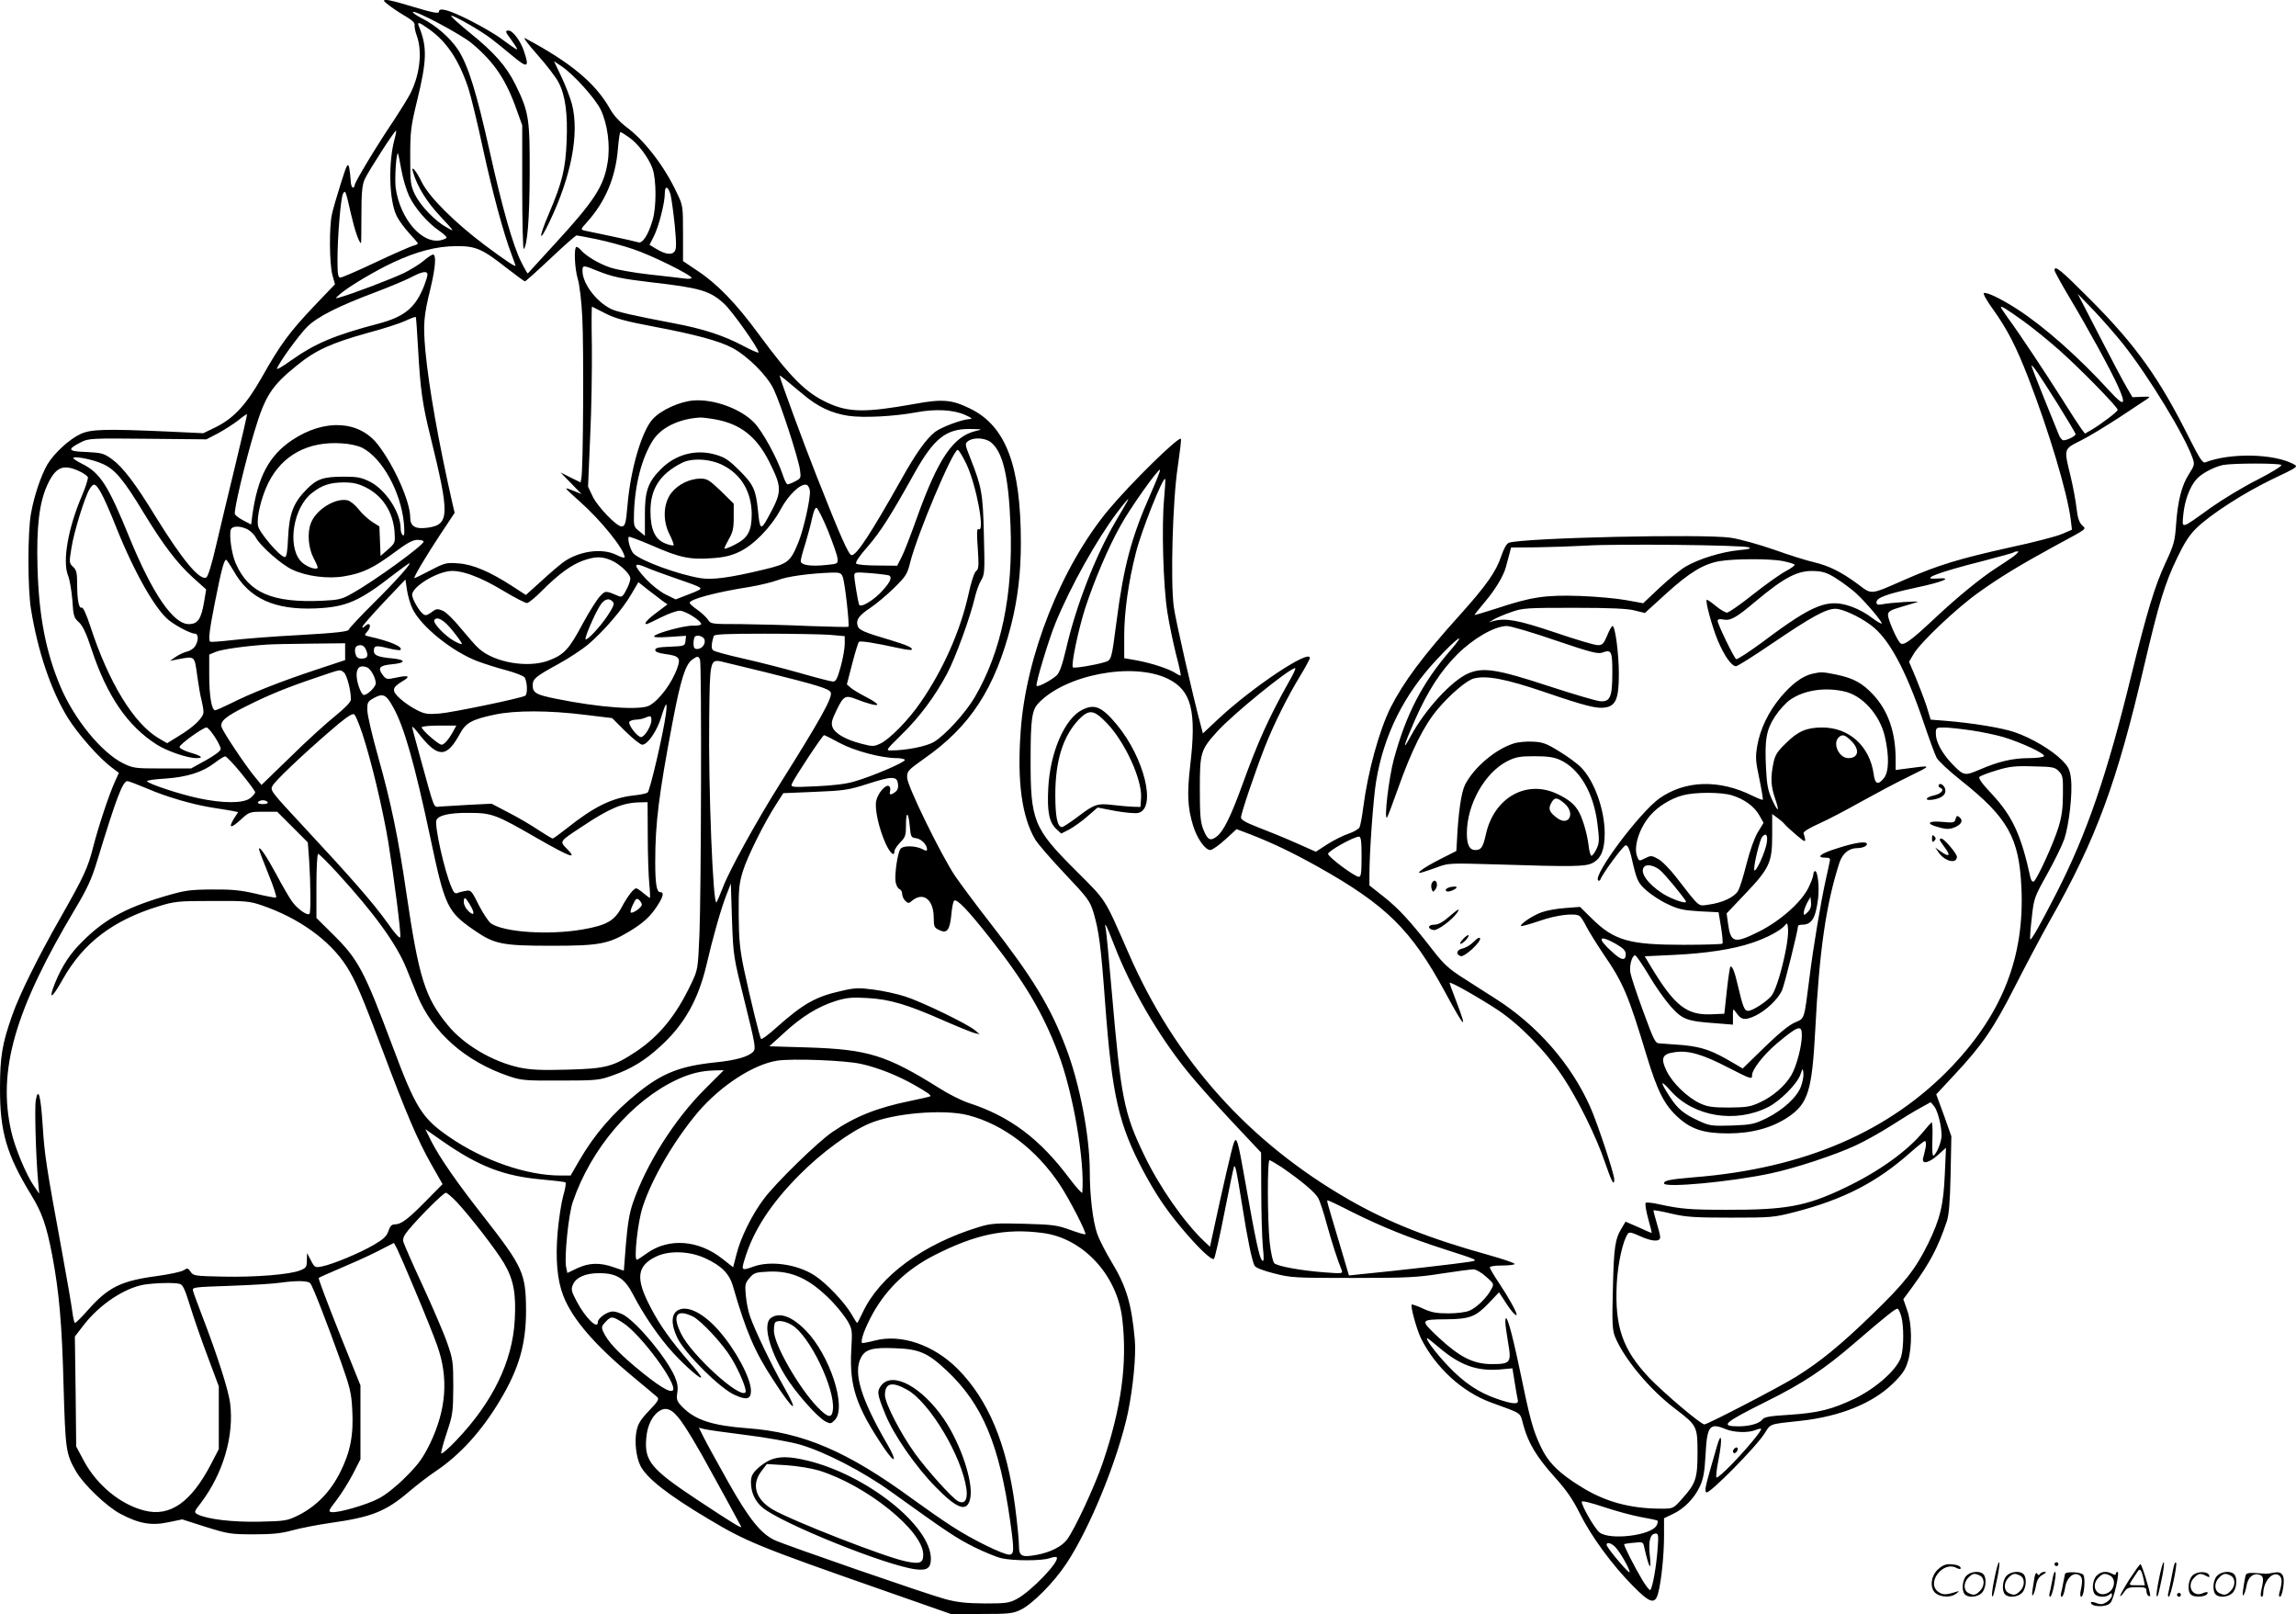<svg version="1.0" xmlns="http://www.w3.org/2000/svg"
  viewBox="0 0 1199.459 842.964"
 preserveAspectRatio="xMidYMid meet">
<g transform="translate(-0.692,843.964) scale(0.1,-0.1)"
fill="#000000" stroke="none">
<path d="M2035 8415 c16 -13 54 -39 85 -57 37 -21 55 -38 53 -48 -2 -8 3 -35
12 -59 29 -82 15 -203 -35 -301 -13 -25 -50 -85 -83 -135 -90 -133 -207 -327
-207 -342 0 -7 -4 -13 -10 -13 -5 0 -11 17 -11 38 -1 20 -5 51 -8 67 -7 26
-12 17 -44 -85 -20 -63 -41 -135 -46 -160 -15 -64 -13 -256 2 -315 l14 -50
-110 -115 c-127 -134 -176 -200 -271 -369 -83 -146 -147 -215 -241 -262 l-66
-32 -192 9 c-319 14 -395 12 -449 -13 -59 -27 -139 -101 -174 -160 -33 -58
-68 -160 -85 -254 -18 -94 -18 -397 0 -502 36 -222 105 -425 192 -566 53 -86
166 -213 231 -261 l36 -27 -20 -44 c-33 -73 -87 -237 -114 -342 -28 -110 -47
-152 -172 -372 -116 -203 -214 -401 -252 -510 -52 -148 -63 -215 -63 -380 -1
-226 35 -347 162 -555 58 -94 81 -162 111 -318 36 -191 51 -361 59 -682 10
-336 12 -353 66 -447 40 -68 159 -182 231 -220 96 -51 162 -63 250 -44 l73 15
122 -39 c115 -36 131 -39 248 -39 98 0 144 4 206 21 44 12 132 29 195 38 220
31 292 60 415 165 39 33 101 81 140 107 124 83 238 208 333 367 100 166 137
295 137 471 -1 195 -15 226 -225 495 -134 170 -228 306 -271 391 l-30 61 93
-65 c186 -129 315 -179 509 -197 68 -6 126 -13 130 -16 4 -2 -1 -34 -12 -71
-10 -36 -23 -122 -29 -189 -12 -142 -2 -252 30 -333 47 -121 165 -257 360
-419 63 -52 121 -101 129 -108 13 -11 7 -22 -41 -72 -44 -46 -58 -68 -66 -107
-11 -56 -2 -136 21 -182 34 -65 142 -150 355 -277 197 -118 265 -146 912 -372
l354 -124 160 0 c144 0 164 2 205 22 61 29 175 144 240 243 124 188 267 541
320 785 27 131 44 301 36 385 -17 186 -44 277 -122 405 -30 50 -64 116 -74
145 -23 66 -39 198 -39 330 -1 185 -53 457 -125 644 -81 214 -175 367 -396
651 -75 96 -157 207 -183 245 -73 109 -249 469 -250 512 -1 35 3 39 87 99 243
169 372 368 457 702 34 137 50 269 50 427 0 402 -78 609 -264 700 -95 47 -145
52 -291 25 -256 -46 -344 -45 -453 5 -115 53 -191 128 -362 360 -119 162 -217
263 -322 332 l-73 49 0 144 c0 143 0 146 -33 214 -65 139 -170 275 -268 346
-31 24 -63 59 -81 92 -76 134 -206 242 -443 368 -13 7 15 -31 64 -86 48 -54
98 -119 111 -145 36 -69 48 -164 42 -308 -6 -144 -23 -214 -92 -376 -56 -130
-54 -163 2 -45 115 240 157 462 118 615 -9 33 -33 97 -55 143 l-39 82 43 -29
c63 -44 172 -165 201 -224 36 -76 51 -187 36 -277 -20 -124 -69 -200 -281
-430 -73 -80 -134 -147 -136 -149 -1 -1 -16 24 -33 58 -43 83 -101 287 -167
585 -68 304 -111 443 -163 524 -43 65 -116 129 -194 168 -27 14 -46 28 -43 31
11 11 252 -117 308 -164 117 -98 179 -190 235 -350 l28 -78 0 -327 c0 -180 4
-324 8 -319 19 19 30 156 31 391 1 289 -4 325 -74 467 -48 97 -110 168 -243
275 -54 44 -96 82 -93 85 7 7 157 -79 211 -121 22 -17 72 -57 110 -89 78 -65
88 -61 60 23 -18 55 -59 110 -81 110 -19 0 -18 -6 10 -43 12 -18 27 -38 31
-46 10 -18 0 -12 -79 46 -32 24 -108 68 -168 98 -105 53 -158 67 -158 44 0
-13 -32 -6 -159 32 -51 16 -103 29 -115 29 -19 -1 -19 -3 9 -25z m208 -124
c96 -66 161 -163 211 -313 13 -40 47 -180 75 -310 50 -231 109 -450 151 -559
11 -30 20 -55 20 -57 0 -8 -57 30 -160 107 -157 118 -289 249 -329 328 -32 65
-59 95 -46 52 23 -76 72 -155 143 -230 75 -81 76 -82 34 -58 -61 33 -137 112
-167 172 -23 48 -25 61 -25 196 0 133 3 159 35 291 53 216 54 285 10 393 -10
24 0 22 48 -12z m-173 -571 c-36 -126 -31 -329 10 -410 12 -24 42 -64 66 -90
24 -26 44 -49 44 -52 0 -3 -11 -9 -25 -12 -14 -4 -102 -42 -195 -86 -93 -44
-176 -80 -185 -80 -12 0 -15 16 -15 93 0 121 17 324 29 345 12 21 13 19 42
-108 18 -79 42 -150 52 -150 1 0 2 66 2 148 0 117 4 155 17 185 20 44 159 259
164 254 2 -2 -1 -18 -6 -37z m1222 3 c47 -32 103 -106 124 -164 20 -59 21
-201 0 -270 -22 -75 -52 -122 -74 -115 -9 3 -71 17 -137 31 -66 14 -130 27
-143 30 -23 6 -23 6 12 45 96 107 149 233 161 383 4 48 10 87 13 87 3 0 23
-12 44 -27z m-1188 -172 c8 -46 27 -107 41 -137 30 -62 96 -138 154 -178 23
-16 41 -32 41 -37 0 -4 -13 -10 -30 -14 -99 -22 -214 113 -236 274 -6 47 3
187 12 179 2 -3 10 -42 18 -87z m1406 -128 c5 -21 15 -93 22 -160 9 -100 9
-125 -2 -138 -16 -19 -49 -13 -97 16 l-33 20 24 47 c25 51 56 172 56 221 0 43
17 39 30 -6z m-385 -233 c53 -11 138 -34 188 -51 95 -31 307 -136 307 -151 0
-4 -17 -6 -37 -3 -21 3 -103 12 -183 21 -80 9 -172 25 -204 36 -59 19 -130 62
-155 92 -8 9 -17 16 -22 16 -15 0 -10 -113 6 -166 9 -28 20 -116 24 -204 8
-151 5 -792 -5 -838 l-4 -22 -53 26 -52 26 55 -56 55 -57 -39 16 c-21 9 -39
15 -41 13 -2 -2 30 -32 71 -68 110 -97 234 -251 234 -291 0 -5 -19 0 -42 12
-75 38 -198 21 -280 -39 -20 -15 -72 -59 -115 -99 l-79 -71 -69 45 c-119 77
-208 115 -283 120 -63 5 -71 3 -146 -36 -44 -23 -81 -41 -84 -41 -8 0 61 116
135 228 l75 113 -11 47 c-74 326 -124 610 -142 801 -12 137 -9 178 27 325 26
108 31 176 13 176 -6 0 -27 -14 -46 -30 -19 -17 -64 -45 -101 -64 -60 -30
-278 -113 -342 -130 -24 -7 -24 -6 5 19 44 38 183 121 278 165 120 56 226 84
327 84 103 1 136 -14 266 -116 48 -37 90 -68 93 -68 4 0 64 54 134 120 70 66
131 120 136 120 5 0 52 -9 106 -20z m3 -165 c80 -32 123 -41 283 -60 254 -29
305 -44 378 -111 40 -35 181 -234 181 -255 0 -5 -37 11 -82 35 -98 52 -206 88
-355 116 -221 42 -308 62 -336 77 -77 39 -146 132 -147 196 0 33 2 33 78 2z
m-888 -20 c0 -8 -8 -34 -17 -57 -45 -115 -102 -162 -236 -198 -233 -61 -334
-104 -461 -194 -43 -31 -76 -50 -72 -41 13 35 113 172 157 217 53 53 164 109
359 182 69 26 150 60 180 75 62 33 90 38 90 16z m931 -203 c51 -26 107 -41
250 -68 218 -41 344 -75 413 -112 80 -43 182 -145 215 -216 37 -77 129 -361
137 -420 6 -42 5 -45 -24 -60 -17 -9 -35 -16 -41 -16 -5 0 -17 24 -26 53 -29
86 -105 225 -149 270 -70 72 -210 123 -315 115 -72 -5 -169 -49 -213 -96 -58
-62 -117 -262 -133 -452 -8 -93 -12 -110 -31 -110 -26 0 -123 101 -150 155
l-25 53 11 259 c7 142 10 354 9 471 -2 116 -2 211 1 210 3 -2 35 -18 71 -36z
m-980 -184 c12 -212 22 -287 65 -460 100 -406 99 -457 -11 -474 -68 -10 -95 6
-95 53 0 84 -86 275 -171 383 -98 124 -278 133 -446 21 -121 -81 -180 -193
-208 -393 l-6 -48 -40 21 c-22 11 -42 26 -45 34 -7 16 54 273 103 434 55 183
89 236 221 342 98 80 181 117 367 169 83 22 172 51 200 64 27 13 52 22 54 20
2 -2 7 -76 12 -166z m2010 -237 c78 -66 148 -99 237 -113 80 -12 242 -3 355
18 100 19 196 14 257 -14 34 -15 40 -21 22 -21 -39 -2 -145 -41 -180 -67 -46
-36 -100 -111 -177 -249 -161 -286 -233 -395 -259 -395 -15 0 -57 94 -181 408
-66 166 -195 517 -195 529 0 5 27 -17 121 -96z m-2965 -372 c-35 -145 -81
-335 -101 -422 -23 -100 -42 -160 -51 -164 -36 -14 -124 92 -264 318 -107 175
-172 260 -229 301 -42 30 -53 33 -134 37 -97 3 -102 13 -25 52 37 19 57 20
346 17 l307 -3 60 31 c33 18 80 48 105 67 24 20 46 35 47 33 2 -2 -26 -122
-61 -267z m2509 240 c131 -24 214 -90 280 -220 70 -141 69 -156 -9 -298 -34
-62 -40 -56 -49 39 -11 111 -23 138 -96 211 -56 56 -77 70 -126 84 -102 30
-208 2 -285 -75 -68 -68 -85 -116 -84 -242 l0 -107 -29 24 c-29 22 -30 26 -28
97 5 149 41 287 99 378 43 67 137 113 248 119 11 0 47 -4 79 -10z m1361 -60
c-120 -28 -199 -145 -312 -462 -30 -84 -64 -172 -77 -197 l-23 -45 -102 1
c-56 0 -106 4 -112 10 -6 6 15 38 60 89 67 77 122 164 245 385 101 180 165
231 290 229 65 -1 67 -2 31 -10z m77 -59 c63 -50 93 -176 103 -435 14 -363
-48 -659 -187 -897 -48 -82 -155 -199 -214 -234 -40 -23 -141 -43 -221 -44
-31 0 -30 1 51 81 96 93 175 200 239 319 45 85 122 297 146 400 7 30 21 70 32
88 19 31 20 46 15 235 -5 217 -11 252 -69 399 -31 78 -31 81 -13 94 28 21 88
17 118 -6z m-3284 -29 c105 -54 202 -230 218 -394 4 -52 3 -68 -5 -63 -7 4
-12 20 -12 35 0 84 -79 204 -161 245 -44 22 -67 26 -133 26 -110 0 -143 -11
-198 -67 -69 -70 -90 -127 -96 -250 -3 -74 -8 -103 -17 -103 -24 0 -134 128
-140 163 -9 44 18 154 55 227 73 144 208 216 383 204 39 -2 84 -12 106 -23z
m3158 -88 c52 -113 97 -359 62 -337 -9 5 -10 -22 -4 -100 6 -92 5 -109 -9
-119 -9 -7 -26 -57 -40 -123 -42 -189 -132 -393 -250 -563 -62 -91 -161 -192
-210 -215 -34 -16 -41 -16 -98 -1 -83 21 -140 54 -152 87 -8 22 -3 39 23 92
34 70 45 76 98 55 61 -24 113 -38 113 -29 0 5 -26 23 -58 39 -31 16 -67 37
-79 47 l-22 19 28 108 c15 59 31 110 35 114 7 7 82 -5 206 -32 35 -8 67 -12
69 -9 10 9 -23 24 -109 50 -142 42 -167 53 -173 76 -9 31 7 53 67 93 30 20 85
66 123 103 62 61 70 73 85 135 39 152 223 587 248 587 6 0 27 -35 47 -77z
m-4512 3 c64 -29 108 -82 214 -257 101 -166 175 -263 256 -336 l69 -62 -11
-66 c-15 -89 -33 -115 -80 -115 -81 0 -189 158 -309 450 -112 275 -153 339
-246 386 -26 13 -48 27 -48 31 0 13 104 -7 155 -31z m3238 -6 c96 -48 150
-139 151 -255 0 -89 -20 -126 -88 -160 -27 -14 -51 -23 -54 -21 -2 3 8 24 22
49 21 36 26 56 26 115 l0 71 -67 66 c-61 58 -72 65 -108 65 -56 -1 -117 -31
-151 -75 -42 -55 -46 -143 -10 -215 15 -29 24 -55 22 -58 -3 -3 -23 1 -43 9
-54 21 -78 72 -78 169 0 116 49 193 162 251 52 28 150 23 216 -11z m-3365 -30
c23 -10 45 -25 48 -33 2 -7 -11 -50 -30 -94 -74 -172 -104 -347 -73 -421 8
-20 18 -77 22 -127 5 -82 8 -92 34 -115 20 -19 39 -58 66 -141 81 -245 189
-402 342 -499 54 -34 159 -70 206 -70 41 0 27 12 -36 30 -29 9 -52 21 -52 28
0 14 122 102 141 102 14 0 74 -90 74 -113 0 -9 -32 -33 -77 -58 l-78 -43 -150
0 c-144 0 -152 1 -207 28 -111 56 -253 229 -325 399 -77 182 -113 370 -120
622 -6 213 9 339 51 431 43 94 82 111 164 74z m1500 -86 c87 -43 141 -127 150
-229 4 -60 4 -61 -34 -95 l-39 -34 -3 77 -3 77 -38 24 c-21 14 -53 43 -70 65
-18 23 -44 44 -57 47 -63 16 -167 -48 -193 -119 -20 -51 -13 -130 14 -182 14
-26 24 -50 21 -52 -12 -12 -68 11 -90 38 -69 82 -35 281 61 354 52 41 93 54
164 55 50 0 77 -6 117 -26z m-1384 -27 c14 -23 50 -105 80 -181 95 -238 207
-434 278 -488 42 -32 113 -68 133 -68 20 0 20 -39 0 -67 -8 -12 -27 -24 -43
-27 -15 -4 -41 -16 -57 -27 l-30 -21 40 8 c91 17 88 20 102 -84 7 -51 17 -109
23 -130 5 -20 10 -48 10 -61 0 -29 -49 -77 -130 -126 l-60 -37 -43 25 c-131
77 -262 291 -358 585 -21 64 -38 101 -45 98 -15 -6 -24 39 -24 125 0 57 -4 72
-21 88 -21 19 -21 23 -9 98 13 85 72 274 96 310 20 32 30 29 58 -20z m3704 9
c4 -37 -33 -204 -61 -271 -41 -100 -54 -110 -179 -140 -178 -43 -270 -55 -332
-45 -115 19 -305 88 -348 127 -17 15 -35 79 -26 89 3 2 57 -18 120 -45 145
-64 199 -75 311 -67 65 4 103 13 145 33 76 35 167 129 217 222 41 76 103 135
134 129 9 -2 17 -16 19 -32z m94 -207 c25 -63 48 -127 50 -144 3 -30 3 -30
-57 -36 -82 -9 -135 -1 -135 20 0 9 11 51 25 94 13 43 29 103 35 133 7 33 16
54 23 51 6 -2 33 -55 59 -118z m-3032 6 c16 -9 36 -28 44 -44 23 -43 135 -142
191 -167 75 -35 188 -49 272 -34 95 16 150 43 256 121 69 52 100 69 125 69 17
0 32 -4 32 -9 0 -19 -257 -206 -374 -271 -52 -30 -69 -34 -155 -38 -260 -12
-385 41 -452 194 -22 48 -36 151 -26 178 8 20 49 20 87 1z m1898 -161 c46 -19
102 -72 102 -96 0 -11 -9 -37 -21 -59 -15 -31 -24 -39 -37 -34 -73 31 -71 31
-101 0 -16 -17 -57 -82 -91 -145 -71 -133 -96 -159 -176 -190 -109 -41 -284
-11 -365 62 -15 12 -56 60 -93 104 -37 46 -79 87 -96 94 -28 11 -34 11 -59 -8
-23 -17 -32 -19 -44 -9 -22 17 -57 79 -57 100 0 39 110 110 189 123 60 10 164
-27 289 -103 58 -35 113 -63 122 -63 8 0 45 30 80 66 85 85 152 134 214 156
63 22 96 22 144 2z m-1970 -57 c81 -144 214 -204 428 -195 160 7 227 36 409
178 33 25 67 50 75 55 33 20 -61 -87 -181 -205 -69 -69 -128 -131 -130 -139
-4 -10 -62 -17 -254 -28 -138 -7 -298 -20 -358 -27 -59 -7 -109 -10 -112 -8
-10 10 -4 60 24 202 36 182 50 232 61 225 4 -3 21 -29 38 -58z m2160 17 c20
-9 80 -31 132 -49 151 -52 156 -55 140 -66 -8 -5 -39 -18 -69 -29 l-54 -21
-53 26 c-30 15 -74 50 -103 81 -69 76 -67 90 7 58z m1022 -49 c11 -29 36 -252
29 -259 -2 -2 -94 0 -204 4 -110 5 -271 9 -357 10 -155 0 -158 0 -173 24 -9
13 -34 36 -55 51 -22 15 -40 31 -40 36 0 19 138 56 312 83 53 9 120 25 149 36
48 19 165 35 282 39 42 1 49 -2 57 -24z m242 9 c16 -10 7 -32 -31 -75 -46 -53
-119 -97 -126 -77 -7 21 -25 130 -25 151 0 19 5 19 87 13 48 -4 91 -10 95 -12z
m-2490 -174 c45 -93 208 -224 340 -274 35 -13 100 -34 146 -46 46 -12 90 -29
98 -37 15 -16 19 -88 5 -97 -21 -13 -382 -88 -447 -93 -62 -5 -78 -3 -119 18
-27 13 -66 40 -87 59 -46 41 -44 58 9 90 47 27 37 35 -28 21 -50 -11 -54 -10
-71 11 -30 39 -19 52 45 58 76 7 77 24 2 31 -74 7 -95 16 -95 39 0 28 11 30
74 14 32 -8 61 -12 65 -9 15 16 -54 46 -163 70 -26 6 -27 7 -12 24 27 30 16
57 -12 29 -7 -7 -12 -8 -12 -2 0 5 51 63 112 128 l113 119 8 -54 c4 -29 17
-74 29 -99z m1309 39 l23 -16 -57 -43 c-50 -37 -69 -60 -52 -60 3 0 37 16 75
35 38 19 82 35 98 35 29 0 112 -52 112 -70 0 -5 -19 -9 -42 -8 -45 1 -186 -37
-203 -54 -7 -7 18 -9 78 -5 l88 6 -3 -27 c-3 -26 -5 -27 -80 -30 -60 -2 -78
-6 -78 -17 0 -10 16 -16 50 -21 75 -10 84 -20 66 -71 -28 -81 -96 -172 -148
-199 -49 -25 -260 -10 -486 36 -105 21 -122 31 -122 70 0 34 14 46 133 111 53
29 125 76 158 104 78 66 179 183 224 261 l37 63 53 -42 c30 -23 64 -49 76 -58z
m-262 -3 c9 -10 2 -26 -28 -72 -40 -60 -107 -131 -115 -123 -6 6 46 129 74
173 22 37 49 46 69 22z m-837 -151 c26 -32 48 -63 48 -68 0 -4 -18 2 -41 15
-48 27 -112 94 -103 109 13 22 51 1 96 -56z m1971 -21 l77 -7 0 -40 c0 -22 -9
-76 -21 -119 -17 -62 -25 -78 -40 -78 -10 0 -88 20 -171 44 -84 24 -218 58
-298 76 -80 18 -151 37 -157 43 -11 8 -11 32 3 75 2 9 65 12 267 12 145 0 298
-3 340 -6z m-655 -27 c5 -23 -15 -47 -39 -47 -14 0 -19 7 -19 28 0 16 3 32 7
36 13 13 48 1 51 -17z m-1878 -61 l0 -44 -157 -52 c-178 -59 -338 -122 -442
-175 -39 -19 -75 -35 -80 -35 -18 0 -31 74 -31 183 l0 108 34 14 c31 13 148
30 266 38 25 2 127 4 228 5 l182 2 0 -44z m110 8 c13 -32 6 -44 -25 -44 -18 0
-26 7 -31 24 -7 31 1 46 27 46 12 0 23 -10 29 -26z m1744 -50 c9 -23 6 -1219
-3 -1434 -8 -184 -8 -185 -44 -260 -78 -164 -164 -269 -283 -350 -123 -82
-162 -92 -364 -97 -135 -4 -192 -1 -249 11 -140 30 -292 119 -376 223 -118
144 -150 246 -215 688 -43 295 -82 479 -147 710 -31 110 -57 220 -57 245 -1
42 2 46 36 65 47 25 63 17 100 -51 56 -100 111 -293 193 -679 76 -360 89 -387
228 -483 107 -74 146 -82 408 -82 245 0 294 9 404 75 74 45 109 77 146 134 32
49 36 71 15 71 -19 0 -26 45 -26 159 0 201 19 351 90 726 43 227 68 305 104
330 26 19 32 19 40 -1z m341 -65 c274 -68 335 -87 342 -106 10 -26 -52 -138
-269 -483 -117 -186 -262 -448 -294 -534 -15 -39 -31 -75 -34 -79 -18 -22 -43
601 -38 964 3 295 5 305 62 294 17 -4 121 -29 231 -56z m-2080 25 c19 -8 45
-55 45 -83 0 -19 -43 -61 -62 -61 -14 0 -38 65 -38 104 0 40 19 54 55 40z
m-122 -26 c16 -12 38 -96 37 -142 -1 -14 -28 -42 -82 -86 -45 -36 -150 -131
-233 -213 l-152 -147 -37 45 c-48 58 -163 231 -171 256 -10 31 19 56 128 110
115 58 210 97 367 150 133 45 121 43 143 27z m1683 -216 c-14 -105 -84 -405
-96 -412 -8 -5 -41 -12 -74 -15 -113 -13 -208 -60 -347 -171 -38 -30 -71 -54
-75 -54 -3 0 -37 20 -75 45 -37 25 -107 66 -156 91 l-88 46 -120 -6 c-66 -4
-133 -8 -150 -9 -34 -2 -25 -25 -99 243 -25 91 -46 169 -46 173 0 5 18 -13 39
-41 97 -122 142 -121 211 6 30 56 62 74 180 99 108 23 284 23 475 -1 l140 -17
70 -70 c39 -38 78 -69 87 -69 28 0 77 71 99 143 11 37 22 67 26 67 3 0 3 -22
-1 -48z m-1586 -104 c49 -150 106 -392 135 -563 30 -187 68 -479 63 -500 -2
-10 -28 19 -65 72 -74 104 -192 239 -437 502 -175 188 -179 193 -165 217 13
25 154 159 294 280 79 69 114 94 130 94 7 0 26 -46 45 -102z m1510 70 c0 -30
-36 -88 -54 -88 -19 0 -70 66 -61 80 3 5 18 10 33 11 15 0 36 4 47 9 31 13 35
12 35 -12z m-1031 -50 c-24 -46 -51 -78 -65 -78 -16 0 -104 77 -104 91 0 5 41
9 90 9 l91 0 -12 -22z m2015 -69 c76 -41 218 -79 298 -79 20 0 39 -4 42 -9 7
-10 -169 -86 -264 -113 -42 -13 -112 -21 -199 -25 -129 -6 -134 -5 -127 13 10
27 160 254 168 254 3 0 40 -18 82 -41z m-3126 -159 c39 -48 72 -93 72 -98 0
-6 -12 -20 -26 -31 -36 -28 -142 -28 -272 0 -98 21 -258 74 -267 88 -2 5 40
11 94 14 116 8 197 34 259 82 25 19 50 35 56 34 6 0 44 -40 84 -89z m3430 -55
c3 -19 -2 -33 -14 -42 -25 -18 -33 -16 -27 6 3 10 0 22 -6 25 -17 11 -59 -38
-67 -79 -8 -43 15 -144 50 -222 24 -51 46 -70 46 -38 0 8 14 28 30 45 27 27
30 37 30 92 0 75 13 68 20 -10 5 -53 7 -57 32 -60 27 -3 58 -34 58 -59 0 -9
-7 -8 -27 3 -35 17 -97 18 -111 1 -16 -18 -33 -139 -26 -175 3 -17 12 -33 20
-36 8 -3 14 -14 14 -25 0 -11 7 -27 16 -36 14 -14 19 -14 33 -2 60 52 116 10
116 -88 0 -45 3 -51 29 -63 40 -20 55 -1 63 81 3 37 10 70 15 73 15 9 71 -49
183 -191 183 -232 280 -394 360 -606 77 -201 140 -563 126 -728 0 -8 -31 26
-68 75 -154 206 -310 323 -525 393 -37 12 -107 47 -155 78 -275 172 -371 202
-687 212 l-200 6 77 70 c92 85 178 138 271 167 56 17 85 20 165 15 114 -6 207
-33 399 -118 73 -32 145 -61 160 -65 l27 -6 -25 21 c-41 34 -279 149 -364 176
-43 14 -117 30 -165 36 -75 10 -97 10 -165 -6 -137 -30 -201 -66 -344 -193
-40 -36 -75 -62 -79 -59 -7 8 -55 204 -90 367 -21 102 -26 153 -27 280 -1 136
2 164 22 230 24 77 111 252 175 351 l36 56 166 7 c151 6 176 10 273 41 130 42
156 42 160 0z m-3922 -24 c101 -44 243 -85 349 -101 39 -6 83 -13 98 -16 l28
-6 -22 -34 c-31 -51 -16 -53 36 -5 44 40 46 41 118 41 l72 0 80 -80 80 -80 7
-93 c8 -124 9 -272 2 -280 -12 -12 -66 27 -94 68 -15 22 -51 84 -79 137 -52
96 -90 153 -91 133 0 -5 22 -64 49 -130 27 -66 45 -121 40 -123 -5 -2 -53 7
-106 20 -78 18 -124 23 -228 22 -119 -1 -140 -4 -253 -37 -214 -64 -325 -128
-449 -260 -55 -59 -97 -131 -129 -219 -22 -64 1 -42 51 47 107 190 262 308
500 381 84 26 102 28 280 28 175 1 196 -1 260 -23 193 -66 355 -182 442 -318
48 -76 80 -151 190 -443 122 -326 182 -466 254 -593 l58 -102 -82 -83 c-97
-99 -133 -126 -165 -127 -19 0 -27 -8 -36 -35 -9 -27 -25 -42 -76 -72 -73 -43
-218 -103 -272 -113 -35 -7 -38 -5 -57 32 l-20 38 -1 -38 c0 -34 -4 -40 -34
-52 -52 -22 -237 -37 -405 -33 -145 3 -154 4 -168 25 -14 20 -17 21 -37 8 -12
-8 -75 -21 -139 -30 -188 -25 -255 -58 -362 -179 -32 -36 -62 -66 -66 -66 -4
0 -10 26 -14 57 -4 32 -27 168 -52 303 -86 467 -93 516 -103 669 -10 158 -23
206 -36 135 -7 -37 0 -294 12 -424 l6 -65 -27 39 c-40 57 -100 200 -119 285
-73 320 18 635 335 1166 62 104 85 154 114 250 101 331 133 415 158 415 6 0
53 -18 103 -39z m629 -71 c4 -6 -7 -10 -25 -10 -18 0 -29 4 -25 10 3 6 15 10
25 10 10 0 22 -4 25 -10z m1986 -177 c0 -98 4 -211 8 -250 4 -40 5 -73 3 -73
-2 0 -17 11 -34 25 -16 14 -33 25 -37 25 -14 0 -45 -41 -76 -98 -38 -72 -79
-95 -205 -117 -175 -30 -407 -15 -477 31 -13 8 -41 51 -64 95 -37 75 -42 81
-67 76 -15 -2 -35 -7 -44 -11 -13 -6 -21 1 -33 31 -37 86 -89 321 -78 349 9
25 68 39 168 38 122 0 141 -7 361 -134 171 -98 209 -111 154 -55 -41 42 -43
38 80 119 141 94 210 123 298 125 l42 1 1 -177z m-1624 -190 c196 -214 311
-373 363 -501 17 -42 43 -106 57 -141 80 -194 251 -345 478 -422 65 -22 85
-24 270 -23 189 0 204 2 273 27 95 33 169 78 248 151 125 113 198 243 241 423
34 147 77 298 105 369 l23 59 6 -190 c7 -190 7 -190 67 -430 54 -217 58 -242
45 -257 -24 -27 -90 -46 -198 -57 -184 -19 -278 -56 -406 -159 -129 -104 -226
-216 -306 -354 l-45 -78 -53 0 c-177 0 -402 78 -582 202 -142 98 -175 151
-296 475 -150 400 -179 453 -316 588 l-81 80 0 167 c0 93 4 168 9 168 5 0 49
-44 98 -97z m693 -165 c29 -47 26 -67 -5 -38 -14 13 -25 34 -25 47 0 31 7 29
30 -9z m900 -3 c0 -15 -49 -49 -58 -41 -3 4 2 22 12 42 14 30 19 34 31 24 8
-7 15 -18 15 -25z m1145 -832 c87 -19 190 -60 275 -108 69 -39 93 -56 87 -61
-2 -2 -48 -13 -103 -24 -175 -36 -287 -80 -409 -163 -76 -52 -292 -262 -356
-347 -62 -81 -124 -206 -145 -293 l-17 -66 -56 44 c-125 99 -280 110 -393 30
-26 -19 -51 -35 -54 -35 -17 0 5 199 30 275 48 149 167 352 291 498 118 137
287 247 412 267 80 12 353 2 438 -17z m-819 -135 c-157 -158 -302 -387 -372
-589 -19 -54 -28 -111 -37 -215 l-11 -141 -53 18 c-71 25 -127 24 -190 -5
l-52 -25 -7 33 c-9 53 13 276 36 340 95 277 308 527 544 637 69 32 126 46 197
48 l47 1 -102 -102z m1379 -133 c184 -48 357 -179 480 -365 49 -74 139 -249
132 -257 -3 -2 -38 8 -79 23 -66 24 -89 28 -240 32 -150 4 -174 2 -237 -17
-292 -89 -519 -256 -608 -448 -14 -29 -26 -53 -28 -53 -2 0 -16 21 -31 48 -36
61 -134 164 -193 201 -91 58 -228 77 -316 46 -63 -23 -66 -21 -49 34 45 152
138 295 289 446 112 113 260 222 360 265 127 56 391 78 520 45z m-2673 -452
c75 -81 205 -249 248 -321 50 -85 64 -159 56 -298 -12 -216 -116 -429 -305
-627 -42 -44 -77 -74 -79 -68 -2 5 11 54 29 108 31 92 33 107 34 238 0 132 -2
145 -32 231 -17 50 -75 184 -127 297 -53 114 -98 217 -102 231 -4 17 3 33 27
62 59 71 183 194 195 194 6 0 31 -21 56 -47z m3062 -163 c211 -27 390 -220
416 -450 27 -232 -5 -464 -102 -750 -41 -121 -150 -355 -188 -403 -28 -36 -87
-65 -156 -78 -81 -15 -94 -8 -94 51 0 26 -9 117 -20 201 -43 326 -140 558
-300 719 -126 126 -296 184 -433 148 -34 -9 -64 -14 -66 -13 -11 11 15 80 56
155 73 130 178 230 318 302 217 111 373 144 569 118z m-3275 -309 c45 -106 95
-231 112 -279 60 -169 48 -333 -37 -511 -38 -77 -60 -108 -127 -175 -50 -50
-105 -94 -142 -113 -65 -34 -212 -76 -246 -71 -18 3 -16 8 24 60 24 31 63 92
86 136 l41 80 0 193 0 193 -112 278 c-61 153 -109 280 -106 283 3 3 52 25 109
49 57 24 145 63 194 88 l90 46 17 -32 c9 -18 53 -119 97 -225z m1512 177 c85
-39 126 -80 145 -146 68 -236 114 -343 210 -489 107 -166 142 -187 54 -33 -60
105 -152 297 -175 365 -10 28 -19 77 -22 111 -5 54 -3 63 20 89 22 27 32 30
98 33 123 6 216 -37 329 -152 30 -31 67 -77 83 -103 27 -47 27 -51 21 -158
-10 -185 26 -292 169 -505 61 -90 74 -78 19 17 -137 236 -179 373 -137 452 22
43 60 54 177 49 127 -4 172 -24 271 -117 187 -176 275 -386 332 -791 21 -149
20 -170 -6 -170 -32 0 -197 81 -296 146 -49 31 -142 96 -208 144 -340 249
-573 349 -863 370 -185 14 -273 43 -340 111 -29 30 -32 38 -27 74 5 28 1 53
-13 85 -43 97 -189 274 -265 321 -18 10 -44 19 -58 19 -30 0 -79 -35 -79 -56
0 -41 -65 23 -110 108 -28 53 -31 63 -20 88 16 38 65 60 136 60 93 0 134 -26
179 -113 56 -108 136 -224 209 -304 68 -73 146 -141 146 -126 0 4 -27 40 -61
78 -96 111 -154 191 -203 286 -80 151 -73 217 29 266 67 32 174 29 256 -9z
m-2063 -131 c13 -15 84 -198 159 -407 48 -134 56 -168 60 -250 8 -133 -9 -223
-63 -330 -51 -102 -124 -177 -219 -225 -57 -28 -67 -30 -203 -33 -141 -3 -275
13 -324 39 -18 10 -17 14 17 57 119 157 176 354 154 525 -10 70 -65 244 -147
457 -22 58 -43 114 -46 126 -6 21 -4 21 196 28 112 4 228 11 258 16 86 12 147
11 158 -3z m-682 -3 c16 -4 27 -28 53 -112 18 -59 59 -178 92 -265 l59 -158 0
-164 0 -164 -40 -77 c-104 -200 -214 -278 -348 -244 -125 31 -249 133 -317
260 l-40 75 -3 287 -4 287 47 61 c82 106 211 192 314 210 56 9 159 12 187 4z
m2315 -203 c93 -59 289 -325 261 -353 -15 -15 -79 25 -194 121 -98 82 -147
136 -169 184 -11 24 -10 30 11 52 30 32 36 31 91 -4z m323 -541 c24 -36 65
-105 93 -155 71 -127 197 -358 202 -369 5 -12 -43 17 -232 142 -238 158 -274
201 -264 318 5 71 34 126 75 148 39 20 73 -3 126 -84z m319 -45 c106 -13 233
-36 282 -50 129 -37 329 -140 475 -245 298 -214 340 -242 435 -290 55 -27 120
-54 145 -59 61 -14 209 -14 249 0 18 6 35 9 38 5 19 -19 -132 -177 -207 -217
-41 -22 -57 -24 -170 -24 -97 1 -143 6 -206 23 -93 25 -833 281 -891 308 -71
34 -133 110 -240 300 -55 98 -113 203 -128 233 l-27 54 27 -7 c15 -4 113 -18
218 -31z M3550 1597 c-37 -19 -39 -74 -4 -146 40 -81 220 -261 297 -296 64
-30 87 -24 87 21 0 65 -80 214 -168 314 -80 91 -163 133 -212 107z m76 -33
c43 -21 158 -144 202 -218 44 -73 83 -169 73 -179 -32 -32 -281 196 -335 305
-49 98 -26 133 60 92z M4034 1556 c-42 -31 -11 -160 74 -300 51 -85 168 -218
212 -241 25 -13 29 -12 49 9 62 66 -27 338 -152 466 -73 75 -138 98 -183 66z
m110 -37 c92 -54 227 -334 214 -443 -5 -46 -26 -42 -81 15 -98 102 -227 328
-227 398 0 21 3 41 7 44 13 13 52 7 87 -14z M4611 1204 c-24 -31 -22 -46 21
-151 44 -109 159 -274 262 -379 116 -119 167 -135 182 -58 16 85 -51 284 -138
412 -115 168 -268 251 -327 176z m137 -24 c118 -68 285 -349 308 -519 7 -55
-10 -80 -44 -62 -31 16 -162 162 -225 249 -75 104 -157 263 -157 305 0 64 37
73 118 27z M4030 814 c-19 -8 -50 -29 -67 -46 -26 -25 -33 -40 -33 -70 0 -53
21 -99 60 -132 99 -83 650 -305 802 -323 59 -7 78 7 78 56 -1 172 -335 437
-645 512 -95 23 -148 23 -195 3z m256 -55 c248 -77 544 -315 544 -439 0 -44
-17 -51 -92 -35 -108 22 -594 212 -695 271 -89 53 -112 129 -59 199 l29 38
102 -6 c58 -4 131 -16 171 -28z M10740 7028 c0 -6 35 -70 78 -142 97 -162 213
-374 253 -462 46 -102 34 -111 -41 -29 -165 181 -344 339 -485 430 -87 56
-157 89 -174 84 -6 -2 15 -40 47 -84 76 -106 121 -194 186 -361 107 -277 203
-597 221 -740 l6 -51 -51 -22 c-29 -13 -153 -45 -275 -71 -261 -58 -374 -92
-545 -167 -187 -82 -172 -81 -249 -23 -86 63 -150 95 -231 114 -36 8 -128 37
-206 65 -78 27 -178 55 -225 62 -144 21 -1076 0 -1159 -26 -12 -4 -26 -28 -40
-69 -27 -82 -78 -154 -218 -310 -188 -208 -292 -347 -360 -481 -60 -121 -118
-331 -143 -520 -6 -49 -15 -97 -20 -107 -5 -9 -31 -24 -58 -33 -27 -9 -77 -34
-110 -55 l-60 -39 -108 48 c-59 26 -147 62 -195 80 -64 25 -88 39 -88 51 0 21
75 242 126 372 46 116 116 257 183 367 28 46 51 89 51 94 0 48 -296 -149 -477
-317 l-82 -77 -10 38 c-43 160 -133 554 -142 623 -18 131 -6 561 21 734 11 76
19 141 16 144 -13 12 -260 -230 -378 -371 -246 -296 -432 -763 -459 -1157 -19
-262 6 -446 76 -565 13 -22 82 -102 154 -178 123 -130 132 -143 151 -205 28
-97 38 -168 60 -467 36 -488 71 -639 201 -884 63 -117 114 -194 195 -291 89
-107 162 -176 173 -165 5 6 30 115 55 244 25 128 48 236 50 239 7 6 13 -22 42
-203 27 -172 51 -290 65 -316 5 -10 44 -26 101 -40 88 -23 109 -24 413 -24
282 0 337 3 463 23 79 12 154 22 167 22 12 0 42 -17 65 -38 42 -37 43 -38 27
-67 -22 -43 -77 -96 -114 -111 -18 -8 -67 -14 -110 -14 -62 0 -89 5 -132 25
-30 14 -56 23 -59 21 -8 -8 27 -135 50 -180 77 -151 214 -276 363 -331 169
-62 151 -49 170 -118 26 -95 69 -166 161 -269 64 -71 96 -117 134 -193 58
-117 167 -267 276 -377 90 -92 117 -100 133 -40 17 62 31 201 31 299 l0 93 44
21 c61 28 114 83 143 145 19 41 25 76 30 169 8 149 22 165 106 130 42 -17 114
-20 153 -5 15 6 29 9 31 7 6 -7 -77 -107 -154 -186 -40 -41 -75 -72 -79 -68
-4 3 1 46 11 95 21 110 15 151 -9 67 -63 -219 -66 -229 -55 -240 13 -12 260
237 305 309 32 51 21 47 189 65 207 23 376 92 481 195 50 49 65 72 78 115 23
77 21 198 -4 268 l-20 57 48 65 c92 127 133 205 179 341 11 32 17 101 20 245
l4 200 -39 110 -40 109 94 101 c146 156 205 242 316 460 56 110 138 265 183
345 243 428 351 721 495 1340 75 319 106 423 172 559 36 75 63 117 99 152 75
73 249 185 399 257 133 63 134 64 108 78 -104 55 -331 59 -460 9 -14 -6 -29
18 -83 124 -157 315 -280 487 -516 724 -156 157 -189 184 -189 155z m359 -386
c135 -171 321 -477 362 -594 12 -34 10 -39 -19 -85 -38 -59 -58 -139 -67 -263
-6 -86 -11 -106 -56 -202 -56 -121 -96 -255 -176 -578 -128 -526 -234 -834
-393 -1145 -84 -164 -131 -247 -137 -242 -2 3 1 53 8 111 11 104 13 109 81
231 38 68 78 150 89 182 25 74 44 242 35 315 -6 49 -13 63 -48 98 -53 53 -158
115 -245 145 -67 23 -217 48 -364 60 l-76 6 -22 72 c-13 39 -39 106 -57 150
l-34 80 24 41 c36 61 227 242 342 323 112 80 213 141 394 240 181 98 166 87
143 110 -14 14 -23 41 -28 88 -4 37 -18 112 -31 167 -36 147 -37 141 54 187
42 21 134 77 203 122 70 46 135 90 145 96 16 11 12 12 -30 10 l-49 -2 -32 55
c-18 30 -82 152 -143 270 l-111 215 88 -91 c48 -51 115 -128 150 -172z m-522
121 c45 -32 130 -101 189 -153 112 -100 304 -296 304 -311 0 -9 -85 -74 -138
-105 l-33 -19 -21 28 c-11 15 -55 83 -97 150 -90 142 -228 350 -283 424 -21
29 -38 55 -38 58 0 9 29 -9 117 -72z m177 -429 c53 -85 96 -157 96 -162 0 -10
-44 -32 -63 -32 -7 0 -18 12 -24 28 -6 15 -41 100 -77 190 -36 90 -66 166 -66
170 1 13 37 -40 134 -194z m1171 -323 c3 -6 -53 -40 -125 -77 -72 -36 -181
-102 -242 -145 -163 -117 -152 -114 -145 -35 7 72 35 147 70 184 27 30 91 63
137 73 53 10 298 10 305 0z m-5908 -153 c-99 -223 -140 -376 -177 -663 -27
-206 -26 -202 -63 -214 -49 -15 -158 -33 -165 -27 -11 11 28 196 64 309 48
146 119 314 184 430 50 92 199 301 207 293 3 -2 -20 -60 -50 -128z m71 -28
c-13 -143 -4 -451 17 -585 9 -60 30 -159 45 -220 16 -60 27 -111 25 -113 -2
-2 -14 3 -27 12 -34 22 -121 51 -200 66 l-68 12 0 118 c0 122 22 281 61 433
27 110 142 399 153 385 2 -1 -1 -50 -6 -108z m-191 -7 c-2 -5 -30 -52 -61
-105 -107 -183 -208 -442 -260 -669 -20 -84 -34 -123 -49 -137 -30 -27 -101
-64 -105 -54 -5 15 66 249 100 330 78 190 215 434 321 575 44 58 68 85 54 60z
m3245 -242 c16 -6 3 -10 -52 -15 -90 -9 -207 -45 -276 -85 -29 -17 -90 -67
-137 -111 l-86 -81 -88 16 c-48 9 -158 19 -244 22 -179 6 -253 -5 -436 -66
-62 -20 -113 -35 -113 -33 0 2 25 33 55 69 52 61 95 132 108 178 3 11 11 39
17 63 l11 42 132 1 c73 1 191 5 262 9 155 10 816 3 847 -9z m1382 -49 c-21
-15 -59 -40 -84 -56 -83 -53 -209 -156 -327 -267 -130 -122 -165 -146 -181
-126 -20 24 -62 122 -62 144 0 19 11 26 73 44 39 11 77 23 82 25 15 6 -145 -4
-182 -12 -27 -5 -33 -3 -33 10 0 24 52 43 209 77 141 30 195 54 109 47 -99 -7
5 33 240 92 85 22 157 42 160 45 3 3 12 5 20 5 8 0 -3 -12 -24 -28z m-1202
-23 c29 -6 56 -14 60 -18 4 -3 -16 -19 -45 -34 -29 -15 -106 -70 -172 -122
-65 -52 -127 -95 -136 -95 -9 0 -36 16 -59 35 -24 20 -45 34 -47 32 -8 -9 28
-140 58 -213 34 -80 72 -134 95 -134 8 0 97 56 198 125 196 133 273 175 321
175 37 0 123 -39 185 -85 94 -69 181 -229 275 -505 29 -86 60 -171 69 -188 9
-17 66 -70 128 -119 244 -194 303 -298 315 -559 17 -359 -98 -654 -361 -932
-325 -342 -772 -535 -1347 -581 -130 -11 -159 -17 -159 -32 0 -25 352 8 557
52 128 27 340 97 446 147 46 21 128 67 183 102 54 35 123 77 153 93 l54 30 18
-21 c19 -24 39 -103 39 -153 0 -32 -25 -95 -42 -105 -6 -4 -8 29 -6 85 2 50 0
90 -4 89 -3 -2 -24 -25 -45 -51 -84 -101 -232 -207 -408 -291 -202 -97 -308
-116 -622 -115 -188 0 -234 4 -350 29 -34 8 -66 11 -69 7 -4 -4 2 -41 13 -82
12 -41 20 -75 18 -75 -2 0 -33 13 -69 30 l-67 29 -19 -32 c-36 -58 -42 -100
-47 -314 -5 -183 -3 -219 11 -255 46 -113 181 -276 315 -377 113 -86 116 -91
116 -229 0 -134 -9 -161 -82 -242 -45 -50 -45 -50 -108 -50 -162 0 -293 36
-418 114 -117 72 -172 127 -211 210 -41 87 -55 137 -110 403 -43 206 -73 308
-75 253 -1 -14 6 -63 14 -110 19 -109 14 -115 -88 -115 -95 1 -165 37 -277
141 -95 90 -95 92 40 93 125 1 155 13 222 82 l56 59 32 -49 c30 -48 60 -81 60
-67 0 14 -45 94 -91 163 -27 40 -49 77 -49 83 0 6 26 10 65 10 36 0 65 4 65 8
0 5 -62 26 -137 47 -309 86 -521 170 -726 287 -527 302 -912 732 -1156 1293
-128 292 -111 265 -277 431 -219 219 -234 257 -233 584 0 201 7 251 40 286
141 150 493 217 676 129 125 -61 152 -168 117 -460 -16 -141 -13 -215 16 -308
21 -68 63 -127 90 -127 10 0 45 25 78 55 l59 54 74 -28 c117 -46 214 -92 352
-169 356 -200 486 -328 662 -652 106 -196 120 -208 60 -51 -19 49 -35 93 -35
97 0 10 147 -73 251 -141 118 -79 252 -216 342 -352 77 -116 173 -310 218
-443 35 -102 49 -129 49 -90 0 29 -87 291 -125 377 -100 225 -276 427 -496
567 -41 26 -115 74 -166 106 -77 49 -104 74 -160 146 -118 152 -178 217 -256
279 l-76 60 0 50 c-1 111 20 405 35 494 40 242 145 452 315 634 114 123 164
154 69 45 -143 -166 -227 -328 -291 -562 -27 -100 -53 -322 -36 -306 3 3 29
71 57 150 71 201 136 331 208 416 67 79 152 151 189 160 66 17 168 -3 363 -69
222 -76 282 -91 327 -82 52 10 67 49 67 175 0 104 -19 250 -33 250 -4 0 -17
-22 -28 -50 -19 -44 -25 -50 -50 -50 -16 0 -116 30 -222 66 -193 65 -258 77
-322 60 l-24 -7 25 15 c14 8 54 26 90 38 61 22 79 23 330 23 188 0 280 -4 317
-14 l53 -13 112 102 c120 109 195 155 280 169 77 13 269 13 330 0z m280 -92
c31 -20 76 -53 99 -74 50 -45 142 -153 136 -160 -3 -2 -26 11 -51 30 -25 20
-70 45 -101 56 -126 47 -201 19 -464 -178 -74 -55 -139 -97 -144 -94 -12 7
-97 183 -97 200 0 8 9 11 29 7 37 -8 68 9 166 92 158 132 225 166 315 161 43
-2 67 -11 112 -40z m-1469 -322 c182 -62 222 -72 244 -64 48 18 53 8 53 -103
0 -128 -11 -154 -62 -151 -20 1 -141 37 -270 79 -271 89 -343 100 -422 66 -87
-39 -224 -188 -299 -327 -48 -89 -38 -51 23 87 67 151 132 251 219 339 85 85
197 149 260 149 20 0 135 -34 254 -75z m-1393 -217 c-105 -187 -161 -311 -245
-543 -58 -159 -96 -236 -130 -263 -35 -28 -50 -20 -72 36 -15 38 -18 77 -18
212 0 188 4 203 90 298 81 90 377 331 408 332 5 0 -10 -33 -33 -72z m3565
-253 c55 -8 130 -24 168 -35 95 -29 220 -87 212 -100 -3 -5 -39 -10 -78 -10
-84 0 -159 -17 -258 -60 -80 -34 -83 -33 -146 32 -51 54 -83 113 -83 155 0 32
1 33 43 33 23 0 87 -7 142 -15z m457 -213 c21 -21 23 -32 22 -120 0 -71 -6
-117 -23 -172 -25 -83 -112 -273 -129 -284 -7 -4 -14 4 -18 21 -48 221 -94
320 -200 434 -53 56 -73 84 -66 91 6 6 46 21 89 34 65 20 96 24 190 21 102 -2
115 -4 135 -25z m-3642 -447 c0 -83 -3 -105 -14 -105 -22 0 -161 104 -161 120
0 15 135 90 161 90 11 0 14 -23 14 -105z m-1291 -465 c86 -221 226 -464 380
-655 39 -49 142 -165 229 -258 l157 -167 1 -203 c0 -111 4 -240 8 -287 7 -67
6 -83 -4 -73 -14 13 -35 112 -86 401 -40 227 -47 252 -62 211 -9 -23 -59 -239
-107 -463 l-17 -78 -30 28 c-106 101 -233 283 -313 449 -107 222 -122 300
-170 855 -14 162 -28 309 -31 325 -10 49 2 26 45 -85z m4238 -1052 c-4 -18 -9
-43 -13 -55 -10 -37 29 -29 78 15 l41 37 -6 -135 c-7 -165 -24 -235 -87 -365
-66 -134 -122 -206 -295 -373 -161 -156 -268 -244 -395 -323 -85 -53 -463
-249 -479 -249 -19 0 -211 163 -289 244 -139 148 -180 266 -169 491 5 104 33
230 59 262 7 9 22 5 61 -13 63 -29 107 -32 107 -6 0 9 -9 44 -19 77 -10 33
-17 62 -16 63 2 2 44 -5 93 -17 77 -18 121 -21 310 -21 211 0 225 1 334 29
256 66 429 155 606 312 36 32 70 59 75 59 5 0 7 -15 4 -32z m-3364 -105 c103
-71 176 -132 191 -162 9 -16 29 -78 45 -138 27 -96 54 -181 77 -237 7 -18 3
-19 -87 -12 -124 9 -249 32 -265 48 -8 8 -18 56 -24 108 -12 117 -13 430 -1
430 4 0 33 -17 64 -37z m368 -234 c157 -78 299 -135 479 -193 189 -61 182 -58
131 -67 -39 -7 -392 -48 -561 -64 l-66 -7 -53 179 c-66 221 -64 213 -57 213 4
0 61 -27 127 -61z m2869 -547 c13 -49 13 -157 -1 -207 -18 -64 -124 -161 -239
-218 -121 -59 -195 -77 -349 -87 -99 -6 -127 -11 -137 -24 -15 -21 -66 -36
-125 -36 -99 0 -78 18 144 129 192 95 305 170 460 304 171 147 220 186 228
181 5 -2 13 -21 19 -42z m-2418 -158 c110 -94 198 -127 321 -117 l65 6 12 -74
c6 -41 14 -82 16 -91 7 -25 -25 -23 -107 5 -99 34 -173 84 -258 173 -67 71
-121 144 -107 144 2 0 28 -21 58 -46z m1058 -888 c45 -8 84 -16 86 -19 3 -3 1
-14 -5 -25 -28 -52 -241 -78 -297 -37 -25 19 -93 136 -94 161 0 7 45 -4 114
-27 63 -21 151 -45 196 -53z m86 -173 c-7 -90 -26 -197 -38 -208 -3 -3 -22 20
-41 52 -41 68 -100 184 -95 188 2 1 24 5 51 7 45 5 48 4 53 -21 27 -119 40
-135 29 -37 -7 70 4 106 32 106 14 0 15 -11 9 -87z m-219 15 c32 -35 91 -146
68 -128 -27 22 -115 129 -115 141 0 17 26 9 47 -13z M9472 4920 c-50 -12 -106
-54 -163 -122 -64 -77 -107 -166 -122 -254 -10 -58 -9 -79 11 -172 12 -58 20
-107 18 -109 -2 -3 -26 7 -53 20 -174 87 -353 82 -488 -14 -103 -74 -348 -401
-319 -428 4 -3 8 -1 11 4 12 33 121 180 133 180 10 0 19 -19 28 -55 30 -131
34 -140 81 -182 25 -22 75 -55 111 -71 54 -26 81 -32 165 -37 l100 -5 13 -79
c7 -43 10 -81 7 -85 -4 -3 -95 -6 -203 -6 -284 0 -362 22 -479 137 l-62 61
-78 -6 c-43 -3 -98 -13 -122 -22 -46 -16 -116 -63 -108 -72 3 -2 47 10 97 27
89 31 182 42 208 26 7 -4 24 -30 37 -57 14 -27 54 -91 89 -143 103 -150 129
-211 227 -536 56 -183 91 -251 162 -316 70 -63 135 -84 262 -84 124 0 229 29
313 85 105 71 125 137 142 455 21 412 56 656 126 873 16 49 50 77 93 77 26 0
51 10 51 21 0 17 -60 9 -155 -22 -90 -28 -115 -49 -59 -49 20 0 24 -4 19 -22
-2 -13 -11 -52 -19 -88 -27 -122 -66 -355 -86 -515 -29 -226 -24 -213 -77
-236 -30 -13 -85 -58 -159 -130 l-113 -110 -53 31 c-108 64 -159 81 -258 91
-52 4 -107 8 -121 9 -25 0 -30 10 -88 168 -34 92 -64 183 -67 202 -6 37 9 90
25 90 5 0 37 -46 71 -103 33 -57 85 -130 115 -164 62 -69 84 -77 238 -88 l87
-7 0 43 c0 42 0 43 16 21 27 -40 46 -43 100 -18 58 28 121 88 141 135 13 30
83 312 83 334 0 4 9 7 21 7 51 0 71 33 84 138 7 60 -2 142 -16 142 -5 0 -9 -8
-9 -18 0 -10 -12 -41 -26 -70 -38 -76 -147 -172 -256 -227 -132 -66 -150 -61
-164 43 l-7 51 94 99 c130 136 144 167 144 308 l0 112 26 -19 c14 -10 32 -25
39 -34 7 -9 36 -35 63 -58 50 -42 51 -41 36 11 -3 7 30 27 81 50 47 21 144 72
215 112 72 40 184 100 250 132 130 64 131 62 -20 42 l-45 -6 0 53 c0 145 -39
256 -117 340 -57 61 -102 86 -192 105 -73 15 -81 15 -129 4z m167 -91 c97 -20
189 -123 215 -238 23 -101 21 -182 -5 -215 -31 -39 -47 -33 -54 22 -21 145
-128 242 -268 242 -81 0 -127 -19 -188 -80 -48 -46 -59 -63 -68 -108 -15 -74
-13 -118 9 -182 25 -73 17 -77 -16 -6 -21 46 -27 78 -31 160 -8 153 1 205 49
277 22 33 58 72 80 86 72 48 176 64 277 42z m40 -260 c45 -45 37 -89 -16 -89
-48 0 -84 75 -51 108 19 19 34 14 67 -19z m-625 -283 c65 -20 118 -58 144
-105 l22 -39 -30 -49 c-18 -30 -40 -92 -59 -165 -16 -65 -36 -130 -46 -144
-21 -32 -83 -60 -151 -69 -58 -8 -43 -21 -172 145 -32 41 -74 84 -94 94 -33
18 -37 18 -67 3 -31 -16 -32 -16 -42 11 -19 51 13 150 71 215 39 45 107 87
169 103 63 17 198 17 255 0z m183 -246 c-7 -52 -65 -175 -66 -141 -1 32 29
152 41 169 20 24 31 12 25 -28z m-558 -145 c27 -23 116 -131 135 -162 10 -19
-70 8 -120 39 -81 52 -124 114 -97 141 14 15 53 6 82 -18z m772 -219 c-19 -18
-21 -19 -21 -3 0 10 8 32 17 50 l18 32 3 -29 c2 -19 -3 -36 -17 -50z m-116
-204 c-20 -102 -50 -198 -70 -228 -19 -30 -101 -84 -126 -84 -19 0 -27 20 -54
135 -16 71 -30 104 -39 95 -2 -3 -11 -59 -18 -125 l-13 -120 -69 -3 c-126 -5
-190 44 -309 240 l-38 63 148 7 c174 8 316 30 415 64 77 26 146 63 169 90 13
16 14 14 17 -20 2 -20 -4 -71 -13 -114z m-887 38 c41 -24 52 -36 52 -55 0 -35
-23 -32 -70 12 -82 73 -73 94 18 43z m972 -477 c0 -58 -28 -163 -55 -209 -33
-56 -96 -111 -164 -142 -49 -23 -69 -26 -161 -27 -87 0 -113 4 -152 22 -65 30
-143 105 -174 168 -33 68 -24 90 41 99 71 11 145 -10 280 -80 121 -62 125 -63
125 -40 0 30 60 107 131 167 110 92 129 98 129 42z m-5 -269 c-21 -56 -94
-122 -180 -165 -64 -31 -78 -34 -182 -38 -103 -3 -116 -1 -168 23 -83 38 -113
63 -156 129 -52 80 -49 91 7 28 120 -134 337 -170 509 -83 61 31 149 119 167
168 13 37 13 37 16 9 2 -15 -4 -47 -13 -71z M5662 4733 c-93 -45 -170 -223
-179 -413 -6 -121 5 -175 42 -210 l26 -24 43 22 c23 13 66 43 94 68 l53 46 93
-18 c51 -9 105 -14 120 -10 95 24 32 285 -111 459 -79 95 -117 112 -181 80z
m129 -72 c94 -99 183 -294 177 -388 l-3 -48 -40 1 c-22 1 -68 5 -102 9 -82 10
-99 5 -184 -60 -40 -30 -78 -55 -84 -55 -24 0 -35 53 -35 168 0 181 41 308
124 395 54 54 78 50 147 -22z M7913 4556 c-96 -31 -206 -125 -252 -214 -20
-39 -36 -146 -43 -297 l-3 -50 -85 -43 c-85 -43 -137 -81 -95 -69 11 3 47 15
80 27 58 22 67 22 305 15 411 -13 470 -12 508 8 44 24 62 70 62 155 0 122 -54
273 -123 343 -19 20 -71 58 -114 84 -66 41 -87 49 -138 51 -33 2 -79 -2 -102
-10z m243 -85 c102 -46 176 -171 196 -333 11 -87 10 -101 -5 -133 -9 -19 -21
-35 -26 -35 -5 0 -12 24 -15 54 -8 61 -28 131 -49 172 -22 42 -55 69 -117 98
-161 75 -330 -22 -371 -214 -15 -66 -24 -80 -55 -80 -30 0 -44 27 -44 87 0
152 94 318 213 378 43 21 64 25 141 25 67 0 102 -5 132 -19z m23 -227 c60 -50
25 -123 -37 -77 -41 30 -48 48 -32 77 17 33 31 33 69 0z M10135 4340 c-3 -5 1
-13 10 -16 22 -9 2 -31 -36 -39 -45 -10 -50 -29 -5 -22 44 7 66 23 66 47 0 23
-26 45 -35 30z M10223 4162 c-5 -19 -10 -21 -69 -15 -73 7 -89 -9 -26 -26 47
-14 65 -14 96 0 31 15 39 34 20 50 -12 10 -16 9 -21 -9z M10100 4060 c0 -19 3
-21 12 -12 9 9 9 15 0 24 -9 9 -12 7 -12 -12z M10140 4054 c0 -3 12 -21 26
-40 33 -43 25 -53 -17 -24 l-32 23 17 -25 c31 -47 96 -63 96 -23 0 16 -67 95
-81 95 -5 0 -9 -3 -9 -6z M7486 3825 c-3 -8 -3 -22 1 -31 6 -15 7 -15 19 1 13
17 9 45 -6 45 -4 0 -10 -7 -14 -15z M7573 3803 c-23 -9 -14 -25 10 -18 31 10
45 25 22 24 -11 0 -26 -3 -32 -6z M7575 3650 c-32 -28 -56 -40 -76 -40 -34 0
-36 -23 -2 -28 20 -3 95 52 121 89 20 29 8 23 -43 -21z M7650 3535 c-13 -14
-19 -25 -13 -25 12 0 48 38 41 45 -2 3 -15 -6 -28 -20z M7707 3522 c-16 -17
-42 -32 -58 -36 -32 -6 -39 -30 -12 -40 19 -8 108 74 102 93 -3 7 -16 0 -32
-17z M9067 873 c-10 -9 -9 -23 2 -23 5 0 11 7 15 15 5 15 -5 20 -17 8z M10426
194 c-10 -47 -15 -88 -12 -91 5 -6 9 7 30 110 7 37 10 67 6 67 -4 0 -15 -39
-24 -86z M10740 270 c0 -5 5 -10 10 -10 6 0 10 5 10 10 0 6 -4 10 -10 10 -5 0
-10 -4 -10 -10z M11286 194 c-10 -47 -15 -88 -12 -91 5 -6 9 7 30 110 7 37 10
67 6 67 -4 0 -15 -39 -24 -86z M11366 269 c-3 -8 -10 -41 -16 -74 -6 -33 -14
-68 -16 -77 -3 -10 -1 -18 3 -18 10 0 46 171 38 178 -2 3 -7 -1 -9 -9z M10129
241 c-38 -38 -41 -101 -7 -125 29 -20 79 -20 104 0 18 14 18 15 1 10 -53 -17
-69 -17 -92 -2 -69 45 21 166 94 126 12 -6 21 -7 21 -1 0 12 -25 21 -62 21
-19 0 -39 -10 -59 -29z M11130 189 c-28 -45 -49 -83 -47 -85 2 -3 12 7 21 21
14 21 24 25 66 25 43 0 50 -3 50 -19 0 -11 5 -23 10 -26 6 -3 10 -3 10 1 0 20
-44 164 -51 164 -4 0 -30 -37 -59 -81z m75 4 l7 -33 -42 0 c-42 0 -42 0 -28
23 8 12 21 32 29 44 15 25 22 18 34 -34z M10280 210 c-22 -22 -27 -79 -8 -98
19 -19 66 -14 88 8 22 22 27 79 8 98 -19 19 -66 14 -88 -8z m71 0 c25 -14 25
-54 -1 -80 -23 -23 -33 -24 -61 -10 -25 14 -25 54 1 80 23 23 33 24 61 10z
M10490 210 c-22 -22 -27 -79 -8 -98 19 -19 66 -14 88 8 22 22 27 79 8 98 -19
19 -66 14 -88 -8z m71 0 c25 -14 25 -54 -1 -80 -23 -23 -33 -24 -61 -10 -25
14 -25 54 1 80 23 23 33 24 61 10z M10636 204 c-3 -16 -8 -47 -11 -69 -8 -51
10 -26 19 27 5 27 15 42 34 53 18 10 22 14 10 15 -9 0 -20 -5 -24 -11 -5 -8
-9 -8 -14 1 -5 8 -10 3 -14 -16z M10737 223 c-2 -4 -7 -26 -11 -48 -4 -22 -9
-48 -12 -57 -3 -10 -1 -18 4 -18 4 0 14 28 20 62 11 58 10 81 -1 61z M10795
220 c-1 -3 -5 -23 -9 -45 -4 -22 -9 -48 -12 -57 -3 -10 -1 -18 4 -18 5 0 13
20 17 45 7 53 44 87 74 68 17 -11 19 -28 8 -80 -4 -18 -3 -33 2 -33 16 0 24
99 11 115 -12 14 -87 18 -95 5z M10960 210 c-22 -22 -27 -79 -8 -98 7 -7 24
-12 38 -12 14 0 31 5 38 12 9 9 12 8 12 -5 0 -9 -12 -24 -26 -34 -21 -13 -32
-15 -55 -6 -16 6 -29 8 -29 3 0 -24 81 -27 102 -2 18 19 50 162 37 162 -5 0
-9 -5 -9 -10 0 -7 -6 -7 -19 0 -30 16 -59 12 -81 -10z m71 0 c29 -16 25 -65
-6 -86 -56 -37 -103 28 -55 76 23 23 33 24 61 10z M11461 211 c-23 -23 -28
-80 -9 -99 19 -19 88 -13 88 9 0 5 -11 4 -24 -2 -54 -25 -89 38 -46 81 23 23
33 24 62 9 16 -9 19 -8 16 3 -8 22 -64 22 -87 -1z M11590 210 c-22 -22 -27
-79 -8 -98 19 -19 66 -14 88 8 22 22 27 79 8 98 -19 19 -66 14 -88 -8z m71 0
c25 -14 25 -54 -1 -80 -23 -23 -33 -24 -61 -10 -25 14 -25 54 1 80 23 23 33
24 61 10z M11736 201 c-3 -14 -8 -44 -11 -66 -8 -51 10 -26 19 27 8 41 35 63
66 53 22 -7 24 -21 11 -77 -5 -22 -5 -38 0 -38 5 0 9 6 9 13 0 68 51 125 85
97 15 -13 15 -35 -1 -92 -3 -10 -1 -18 4 -18 6 0 13 23 17 50 9 63 -5 84 -49
76 -17 -4 -35 -6 -41 -6 -101 8 -104 7 -109 -19z M11380 110 c0 -5 5 -10 10
-10 6 0 10 5 10 10 0 6 -4 10 -10 10 -5 0 -10 -4 -10 -10z"/>
</g>
</svg>
